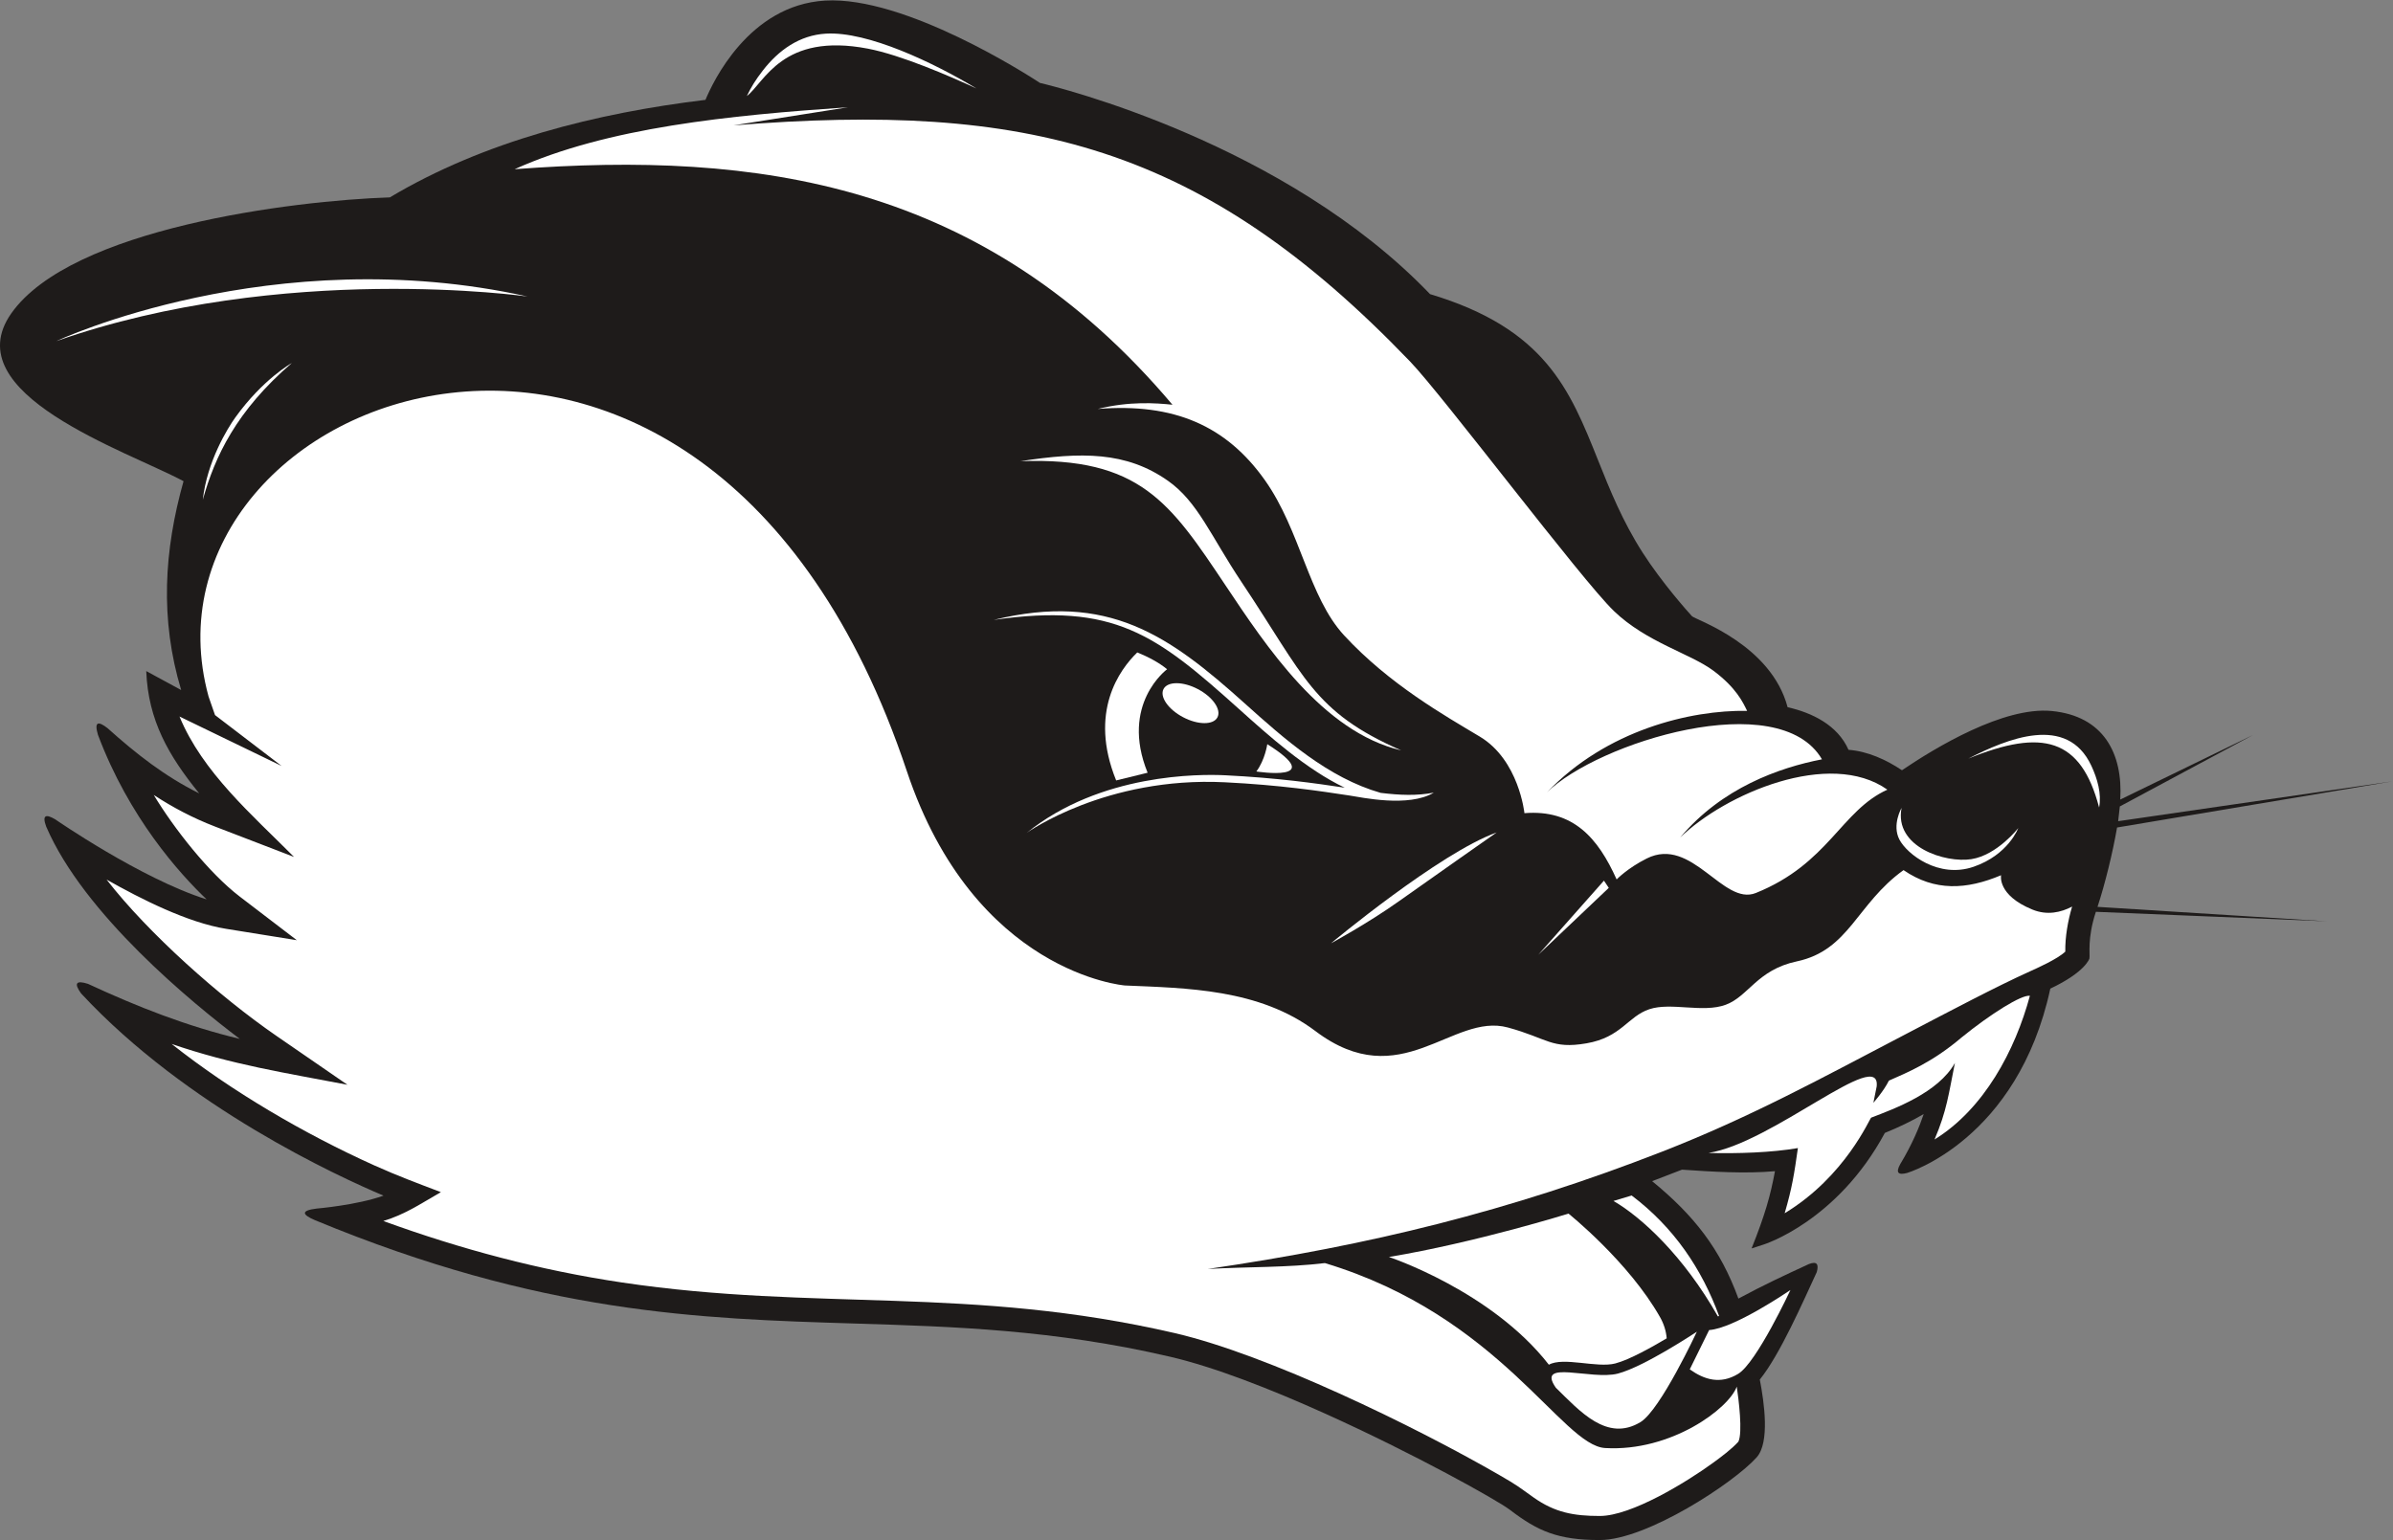 <?xml version="1.0" encoding="UTF-8" standalone="no"?>
<svg
   xmlns:dc="http://purl.org/dc/elements/1.1/"
   xmlns:cc="http://creativecommons.org/ns#"
   xmlns:rdf="http://www.w3.org/1999/02/22-rdf-syntax-ns#"
   xmlns:svg="http://www.w3.org/2000/svg"
   xmlns="http://www.w3.org/2000/svg"
   viewBox="0 0 924.547 595.053"
   height="595.053"
   width="924.547"
   xml:space="preserve"
   id="svg2"
   version="1.1"><rect x="0" y="0" width="924.547" height="595.053" fill="#808080" stroke="none"/><defs
     id="defs6" /><g
     transform="matrix(1.333,0,0,-1.333,0,595.053)"
     id="g10"><g
       transform="scale(0.1)"
       id="g12"><path
         id="path14"
         style="fill:#1e1b1a;fill-opacity:1;fill-rule:evenodd;stroke:none"
         d="m 6145.31,2146.37 384.92,187.21 -386.13,-207.13 -4.87,-42.78 794.82,115.45 -797.98,-133.73 c -12.3,-71.34 -34.43,-162.43 -56.7,-230.03 l 665.01,-41.9 -669.74,27.55 c -25.6,-77.69 -16.35,-123.25 -18.75,-135.5 -0.03,-0.11 -11.08,-38.84 -113.28,-87.18 -94.86,-438.53 -413.96,-533.99 -414.9,-534.28 -25.21,-6.72 -34.41,-0.24 -20.05,25.64 35.3,58.17 56.29,110.19 68,145.08 -35.47,-20.81 -74.59,-39.28 -112.63,-54.68 C 5324.79,923.461 5112.67,856.891 5112.06,856.699 l -35.26,-11.367 c 39.07,97.668 54.6,152.949 67.75,223.838 -85.34,-7.74 -184.05,-1.44 -269.51,4.42 l -86.53,-33.34 c 121.27,-99.168 197.7,-196.531 250.07,-340.379 76.11,40.84 128.78,65.199 204.04,100.008 24.16,9.383 29.23,-1.059 23.11,-23.117 C 5226.78,692.699 5158.59,536.461 5100.59,465.238 5113.45,398.5 5129.92,282.93 5091.67,239.891 5026.33,166.391 4772.88,0 4636.77,0 4515.42,0 4457.21,25.68 4376.44,87.449 4339.91,115.371 4099.71,249.762 3840.03,366.809 c -156.7,70.613 -320.01,134.652 -448.94,164.613 -337.28,78.348 -625.13,87.25 -915.41,96.219 -450.71,13.91 -907.24,28 -1563.09,299.668 -37.613,16.082 -41.043,27.882 5.18,33.5 0.394,0.031 116.37,9.75 193.84,37.461 -130.797,55.19 -570.688,256.49 -876.614,586.17 -21.476,29.77 -14.359,38.7 20.059,27.7 144.375,-67.01 286.3,-122.58 439.965,-159.53 -138.196,104.44 -451.774,361.17 -561.114,615.37 -13.027,35.31 0.524,35.98 25.93,21.22 0.805,-0.56 249.227,-172.53 438.992,-232.17 -78.586,74.91 -224.98,237.21 -314.984,477.24 -11.262,38.12 0.734,40.3 27.902,19.04 83.258,-74.74 166.606,-140.02 265.602,-189 -88.758,109.21 -147.86,211.46 -153.461,354.45 l 101.215,-54.93 c -61.739,205.35 -49.848,403.7 6.886,605.41 -165.207,88.16 -663.187,253.07 -499.359,486.26 173.527,246.94 815.887,327.09 1097.291,336.37 274.41,163.76 599.99,244.61 914.83,282.7 20.85,50.55 125.52,274.73 346.71,287.73 231.92,13.66 588.75,-216.34 622.8,-238.65 49.81,-11.74 709.7,-173.62 1130.61,-612.19 334.48,-100.32 405.11,-276.78 487.28,-482.24 34.18,-85.46 70.43,-176.1 129.32,-267.73 56.39,-87.7 129.85,-169.69 142.91,-184.08 15.38,-11.6 229.27,-83.43 276.8,-263.33 71.26,-16.13 144.95,-51.9 176.56,-123.48 55.36,-4.09 109.76,-29.05 154.91,-59.25 97.9,66.33 294.85,185.09 433.92,171.74 150.21,-14.45 206.87,-122.91 198.74,-256.72 v 0" /><path
         id="path16"
         style="fill:#ffffff;fill-opacity:1;fill-rule:evenodd;stroke:none"
         d="m 5511.48,2122.19 c 0,0 -28.43,-48.99 -6.31,-91.65 22.12,-42.67 113.78,-113.78 214.91,-79.02 101.14,34.76 129.59,112.19 129.59,112.19 0,0 -60.84,-78.21 -135.91,-90.07 -75.06,-11.84 -224.39,34.77 -202.28,148.55 z m 572.58,1.13 c 7.6,39.97 -5.06,83.49 -22.4,120.77 -70.44,151.41 -244.75,78.17 -356.88,20.98 214.86,87.64 326.47,59.66 379.28,-141.75 v 0" /><path
         id="path18"
         style="fill:#ffffff;fill-opacity:1;fill-rule:evenodd;stroke:none"
         d="m 4982.61,649.332 c -49.89,136.316 -131.04,257.09 -253.42,349.359 -16.2,-5.031 -33.82,-10.32 -52.73,-15.8 81.7,-47.282 203.61,-159.852 302.64,-334.532 l 3.51,0.973 z m 487.74,1525.738 c -167.33,118.38 -470.56,-12.15 -600.56,-138.82 120.52,143.87 287.02,202.76 410.99,226.75 -124.48,212.99 -650.76,48.51 -796.97,-95.75 171.89,180.41 416.22,239.1 579.98,236.23 -11.78,24.16 -31.15,66.84 -97.94,116.56 -66.79,49.71 -193.87,82.09 -288.18,172.9 -94.3,90.82 -496.83,625.88 -591.15,723.67 -602.8,627.39 -1109.48,752.23 -1960.53,684.03 l 331.84,52.41 c -343,-23.31 -696.71,-58.02 -966.22,-179.49 702.61,52.98 1360.08,-35.37 1906.65,-682.75 -48.26,5.09 -124.95,10.51 -216.48,-12.21 220.38,17.76 372.44,-48.2 484.65,-206.84 102.98,-145.62 126.34,-338.11 229.42,-449.58 131.44,-142.17 291.73,-232.48 393.3,-293.41 113.52,-68.13 129.25,-221.83 129.25,-221.83 141.75,11.36 213.33,-72.12 267.22,-192.11 0,0 31.53,32.88 87.41,60.81 131.1,65.55 221.06,-138.32 316.04,-100.1 210.85,84.83 247.06,238.9 381.28,299.53 z M 520.277,2387.05 c 66.536,-161.41 210.657,-285.02 331.953,-406.98 l -228.539,87.88 c -64.789,24.92 -123.082,55.81 -177.988,91.68 58.219,-96.53 159.199,-225.69 249.492,-294.7 l 165.133,-126.2 -205.207,32.99 c -110.625,17.77 -246.613,86.31 -346.234,142.75 121.234,-156.32 328.785,-340.49 492.496,-453.21 l 205.657,-141.61 c -181.165,34.83 -333.747,57.97 -509.501,118.31 173.629,-137.48 385.414,-261.04 586.841,-351.79 68.69,-30.94 123.75,-51.1 193.47,-77.76 -57.91,-33.09 -103.69,-64.629 -166.78,-83.609 C 1335.79,842.91 1564.69,782 1803.54,746.43 c 564.18,-84 1007.57,-8.668 1603.29,-147.071 266.91,-62.007 691.75,-268.429 938.66,-410.839 55.09,-31.77 54.23,-33.059 99.65,-65.25 61.53,-43.622 116.5,-53.501 191.63,-53.501 91.51,0 251.54,98.222 327.55,153.512 23.39,17.028 54.39,40.008 74.09,61.711 12.98,26.559 0.85,123.367 -4.62,159.738 -22.53,-63.378 -189.93,-189.148 -381.48,-178.039 -126.07,7.309 -304.57,383 -812.26,536.118 -108.21,-13.129 -223.49,-10.539 -339.51,-17.079 470.83,68.872 873.71,167.442 1314.67,339.23 259.99,101.28 466.07,214.94 715.71,345.27 123.06,64.26 254.99,134.06 351.97,177.87 20.39,9.22 80.63,35.9 103.13,57.53 -0.8,41.91 7.55,89.91 19.76,130.51 -32.19,-16.86 -72.25,-26.2 -115.09,-8.65 -102.75,42.09 -90.81,99.55 -90.81,99.55 -100,-42.03 -192.19,-47.38 -282.71,14.81 -136.47,-98.12 -156.9,-232.22 -309.35,-264.56 -115.26,-24.45 -139.71,-101.29 -206.08,-125.74 -66.37,-24.45 -158.39,8.07 -221.26,-12.88 -62.88,-20.96 -80.89,-81.42 -182.2,-98.9 -101.3,-17.47 -112.43,14.41 -227.7,45.85 -161.82,44.14 -309.86,-197.51 -557.8,-10.48 -163.4,123.27 -375.84,124.54 -552.34,132.3 0,0 -435.93,34.22 -632.23,621.77 C 2043.12,3980.33 362.383,3328.12 604.543,2444.87 l 18.66,-53.61 193.074,-147.52 -296,143.31 v 0" /><path
         id="path20"
         style="fill:#ffffff;fill-opacity:1;fill-rule:evenodd;stroke:none"
         d="m 2830.08,4207.61 c -123.67,74.45 -314.89,166.04 -436.33,158.9 -76.68,-4.51 -137.07,-47.95 -182.88,-106.98 -20.9,-26.9 -34.62,-49.37 -46.15,-73.83 51.33,39.33 102.06,184.94 350.75,137.32 96.57,-18.5 238.53,-80.23 314.61,-115.41 z M 163.285,3475.29 c 0,0 625.254,293.42 1365.795,129.25 0,0 -709.1,101.29 -1365.795,-129.25 z m 424.52,-459.88 c 12.293,110.64 71.59,207.07 94.543,238.95 79.804,110.88 163.082,157.14 163.445,157.36 C 684.457,3272.69 622.848,3140.62 587.805,3015.41 Z M 4662.85,1890.4 l -204.33,-193.87 190.37,214.84 13.96,-20.97 z m -324.84,160.68 c 0,0 -192.12,-134.48 -282.94,-199.1 -90.81,-64.63 -197.36,-122.25 -197.36,-122.25 0,0 314.38,261.97 480.3,321.35 z M 3384.9,3070.62 c 87.01,-61.16 123.99,-159.82 213.93,-294.36 182.04,-272.31 206.44,-375.38 462.21,-487.22 -227.8,53.28 -392.07,303.23 -508.96,478.11 -160.25,239.7 -247.75,372.75 -594.41,360.04 176.87,27.08 306.24,28.44 427.23,-56.57 z m 166.27,-853.83 c 152.66,-7.64 261.01,-23.12 346.34,-36.01 -111.57,53.13 -219.74,150.18 -305.79,227.49 -241.24,216.73 -362.15,309.51 -711.44,258.9 331.62,81.22 507.97,-44.85 726.99,-241.61 115.29,-103.59 242.2,-216.26 394.53,-259.79 56.8,-6.89 104.18,-8.7 153.93,0.64 -73.42,-43.65 -209.48,-13.61 -244.43,-8.31 -87.63,13.31 -199.75,30.33 -361.09,38.38 -345.77,17.29 -573.74,-146.16 -574.39,-146.62 213.73,172.69 502.05,170.58 575.35,166.93 v 0" /><path
         id="path22"
         style="fill:#ffffff;fill-opacity:1;fill-rule:nonzero;stroke:none"
         d="m 3673.09,2306.96 c 0,0 -6.34,-45.4 -31.67,-79.18 0,0 209.02,-32.72 31.67,79.18 z m -290.36,217.18 c -0.38,-0.28 -137.25,-101.05 -56.49,-299.96 l -91.16,-22.36 c -80.51,198.3 9.91,321.26 61.17,371.05 31.16,-12.67 62.26,-28.77 86.48,-48.73 v 0" /><path
         id="path24"
         style="fill:#ffffff;fill-opacity:1;fill-rule:evenodd;stroke:none"
         d="m 3471.96,2466.49 c 43.15,-22.7 68.51,-59.35 56.66,-81.84 -11.83,-22.48 -56.4,-22.3 -99.54,0.43 -43.13,22.7 -68.5,59.35 -56.65,81.83 11.84,22.49 56.4,22.31 99.53,-0.42 v 0" /><path
         id="path26"
         style="fill:#ffffff;fill-opacity:1;fill-rule:evenodd;stroke:none"
         d="m 4897.58,494.742 c 42.21,-29.98 88.44,-44.492 140.26,-13.07 53.49,32.41 151.54,243.098 151.54,243.098 -3.03,-2.032 -162.86,-111.418 -235.64,-116.122 l -56.16,-113.906 z m 709.46,666.328 c 143.66,88.64 233.62,258.26 276.39,416.48 -23.65,3.98 -113.52,-52.07 -198.99,-121.54 -84.7,-71.99 -157.28,-101.13 -209.66,-124.35 -15.04,-30.51 -44.99,-64.25 -44.99,-64.25 l 9.53,47.33 c 12.53,117.55 -302.97,-164.45 -487.65,-192.68 83.67,-2.37 184.8,1.17 259.32,14.13 -10.46,-74.09 -16.76,-115.32 -38.32,-188.901 176.7,107.081 246.41,275.431 250.79,277.101 67.14,25.67 194.47,72.2 242.6,158.48 -17.79,-88.56 -23.48,-139.13 -59.02,-221.8 z M 4509.43,441.469 c 69.56,-67.809 148.36,-158.36 245.39,-99.547 57.64,34.93 163.31,261.988 163.31,261.988 0,0 -151.96,-101.301 -228.8,-121.39 -76.85,-20.09 -238.4,42.789 -179.9,-41.051 v 0" /><path
         id="path28"
         style="fill:#ffffff;fill-opacity:1;fill-rule:evenodd;stroke:none"
         d="m 4025.65,820.461 c 0,0 297.1,-98.18 463.58,-312.27 42.09,23.489 139.35,-10.242 192.44,3.641 42.27,11.047 108.96,49.008 149.07,72.848 -1.67,20.351 -7.77,41.031 -19.15,61.129 -90.81,160.671 -265.47,300.41 -265.47,300.41 0,0 -268.96,-83.84 -520.47,-125.758 v 0" /></g></g></svg>